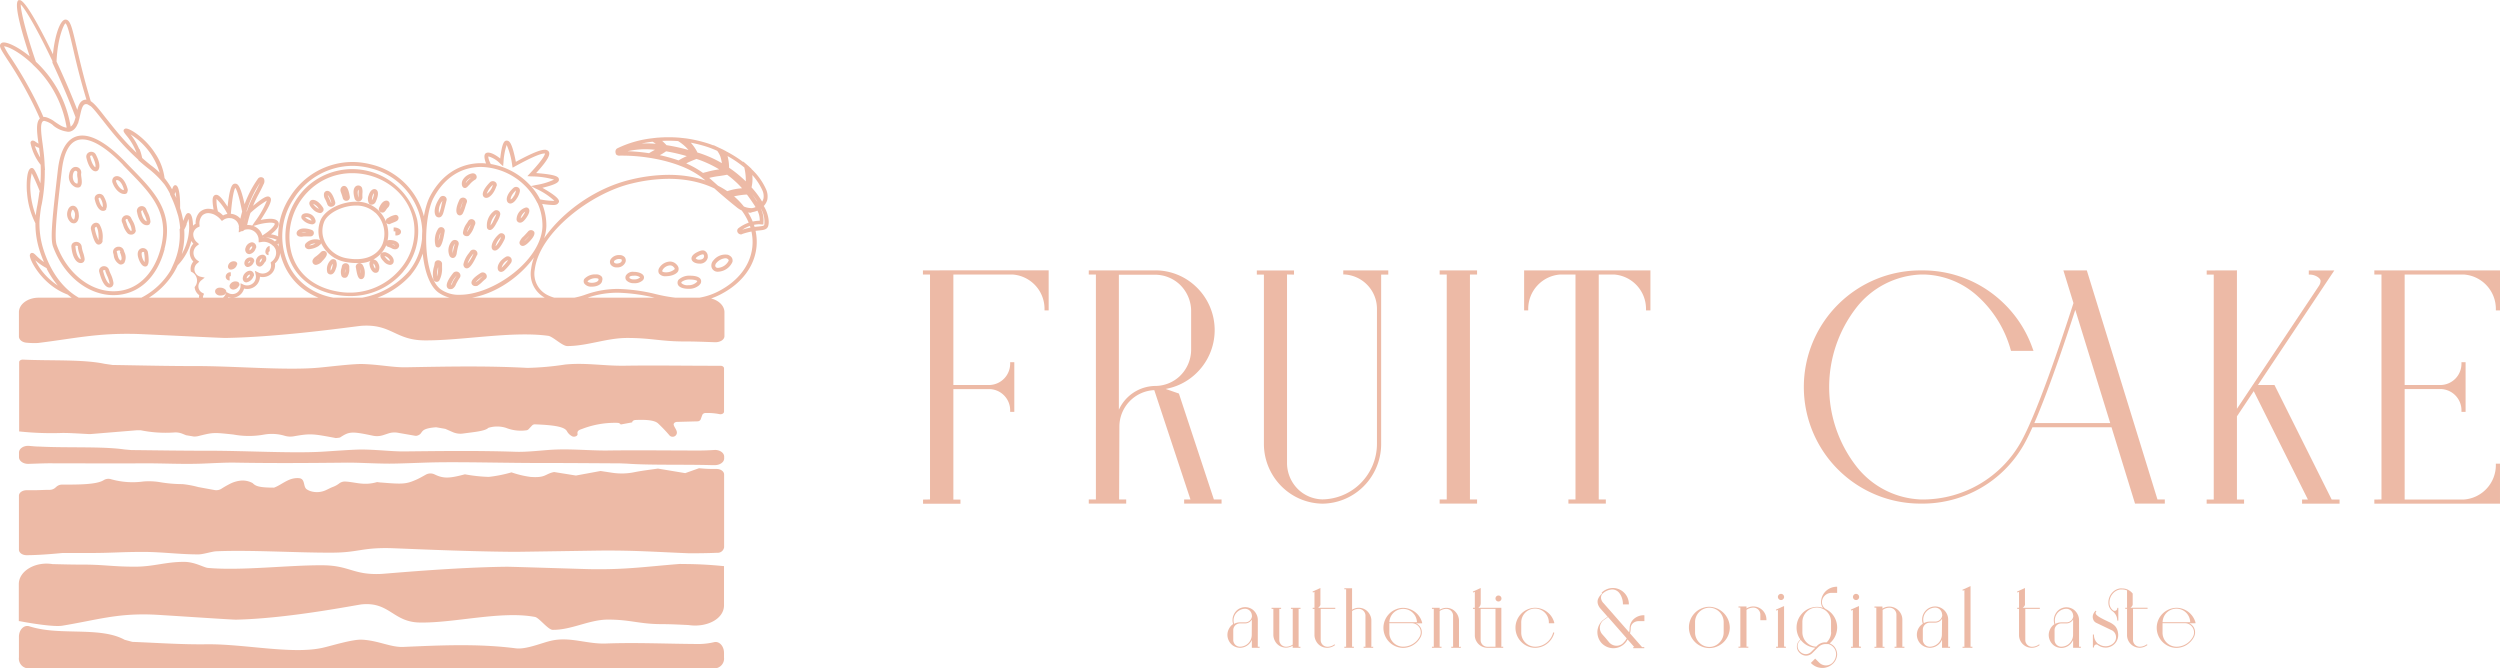 <svg xmlns="http://www.w3.org/2000/svg" width="404" height="108" viewBox="0 0 404 108"><defs><style>.a{fill:#edbaa6;}</style></defs><g transform="translate(198.357 94.715)"><path class="a" d="M567.442,1285.027h.29v.171h-1.25v-1.257l-.06.119a2.1,2.1,0,0,1-1.859,1.138h0a2.062,2.062,0,0,1-1.205-.409,2.1,2.1,0,0,1-.6-.744,2.065,2.065,0,0,1-.223-.937,2.016,2.016,0,0,1,.223-.93,2.055,2.055,0,0,1,.6-.744l.1-.074a2.1,2.1,0,0,1-.1-.647,2.021,2.021,0,0,1,.231-.93,2.113,2.113,0,0,1,.6-.744,2.039,2.039,0,0,1,1.235-.409h0a2.061,2.061,0,0,1,1.2.409,2.135,2.135,0,0,1,.6.744,2.017,2.017,0,0,1,.223.93Zm-.96-4.4a1.257,1.257,0,0,1-.335.379,1.272,1.272,0,0,1-.744.253h-.855a1.137,1.137,0,0,0-.632.216,1.115,1.115,0,0,0-.439.848v1.636a1.116,1.116,0,0,0,.439.848,1.08,1.08,0,0,0,.632.216h0a1.948,1.948,0,0,0,1.153-.38,2.024,2.024,0,0,0,.558-.67,1.917,1.917,0,0,0,.208-.863Zm0-.669a1.109,1.109,0,0,0-1.071-1.064h0a1.868,1.868,0,0,0-1.131.38,1.84,1.84,0,0,0-.55.647,1.91,1.91,0,0,0-.208.855,1.982,1.982,0,0,0,.082.558,2.015,2.015,0,0,1,.952-.245h.856a1.055,1.055,0,0,0,.654-.223,1.078,1.078,0,0,0,.439-.84Z" transform="translate(-562.54 -1275.231)"/><path class="a" d="M576.806,1278.941h-.312v6.129h.29v.171h-1.25v-.35a2.044,2.044,0,0,1-1.1.32h0a2.058,2.058,0,0,1-1.2-.409,2,2,0,0,1-.6-.744,2.115,2.115,0,0,1-.223-.907v-4.21h-.29v-.171h1.54v.171h-.29V1284a1.1,1.1,0,0,0,.439.848,1.137,1.137,0,0,0,.632.216h0a1.867,1.867,0,0,0,1.1-.35v-5.772h-.29v-.171h1.54Z" transform="translate(-564.994 -1275.266)"/><path class="a" d="M584.67,1283.686l-.052.037a2.039,2.039,0,0,1-1.235.409h-.089a1.984,1.984,0,0,1-1.138-.409,2.035,2.035,0,0,1-.6-.744,2.115,2.115,0,0,1-.223-.855h0v-4.285h-.29v-.171h.29v-2.581l-.245.119-.074-.156,1.279-.58v2.462a.809.809,0,0,1,0,.194v.082a.929.929,0,0,1-.379.461h2.782v.171h-2.358v5.066a1.094,1.094,0,0,0,.439.848,1.078,1.078,0,0,0,.632.216h0a1.859,1.859,0,0,0,1.131-.372h.052Z" transform="translate(-567.271 -1274.165)"/><path class="a" d="M592.594,1283.977v.171h-1.547v-.171h.3v-5.051a1.108,1.108,0,0,0-1.071-1.071h0a1.866,1.866,0,0,0-1.094.357v5.765h.29v.171h-1.54v-.171h.29v-9.283h-.29v-.164h1.25V1278a2.038,2.038,0,0,1,1.093-.32h0a2.059,2.059,0,0,1,1.2.409,2.11,2.11,0,0,1,.6.744,1.9,1.9,0,0,1,.223.848h0v4.322Z" transform="translate(-569.044 -1274.18)"/><path class="a" d="M602.411,1281.917a1.659,1.659,0,0,1,0,1.644,3.2,3.2,0,0,1-.409.588,3.3,3.3,0,0,1-1.064.8,3.262,3.262,0,0,1-1.3.3h0a3.175,3.175,0,0,1-2.4-1.093,3.236,3.236,0,0,1,0-4.285,3.079,3.079,0,0,1,1.056-.788,3.171,3.171,0,0,1,1.331-.305h0a3.289,3.289,0,0,1,2.365,1.093,3.217,3.217,0,0,1,.692,1.294v.112h-1.019a1.635,1.635,0,0,1,.744.647Zm-.141.089a1.487,1.487,0,0,0-1.22-.744h-3.667v1.562a2.232,2.232,0,0,0,2.232,2.232,2.982,2.982,0,0,0,1.265-.283,3.1,3.1,0,0,0,1-.744,3.245,3.245,0,0,0,.387-.558,1.488,1.488,0,0,0,0-1.473Zm-4.887-.908h4.463a2.233,2.233,0,0,0-4.463,0Z" transform="translate(-571.221 -1275.266)"/><path class="a" d="M611.631,1285.063v.171h-1.54v-.171h.29v-5.051a1.109,1.109,0,0,0-1.071-1.071h0a1.89,1.89,0,0,0-1.1.357v5.765h.3v.171H606.96v-.171h.3v-6.122h-.3v-.171h1.25v.327a2.049,2.049,0,0,1,1.1-.32h0a2.021,2.021,0,0,1,1.2.409,2.179,2.179,0,0,1,.826,1.592h0v4.322Z" transform="translate(-573.918 -1275.266)"/><path class="a" d="M620.757,1283.962v.171h-2.566a2.046,2.046,0,0,1-1.8-1.116,1.9,1.9,0,0,1-.223-.848h0v-4.329h-.3v-.171h.3v-2.581l-.253.119-.074-.156,1.279-.58v2.462a.878.878,0,0,1-.245.617l-.141.119h3.719v6.3Zm-1.25,0v-6.122h-2.4v5.066a1.094,1.094,0,0,0,.439.848,1.08,1.08,0,0,0,.632.216Zm0-7.788a.483.483,0,1,1,.484.476.483.483,0,0,1-.484-.476Z" transform="translate(-576.193 -1274.165)"/><path class="a" d="M631.21,1282.739l.164.045v.06a3.219,3.219,0,0,1-.692,1.295,3.312,3.312,0,0,1-1.064.8,3.267,3.267,0,0,1-1.3.3h0a3.206,3.206,0,0,1-1.339-.3,3.285,3.285,0,0,1-1.056-.8,3.236,3.236,0,0,1,0-4.285,3.146,3.146,0,0,1,1.056-.788,3.206,3.206,0,0,1,1.339-.3h0a3.289,3.289,0,0,1,2.366,1.093,3.22,3.22,0,0,1,.692,1.294v.112h-.87v-.089a2.232,2.232,0,1,0-4.463,0v1.651a2.276,2.276,0,0,0,2.232,2.232,2.98,2.98,0,0,0,1.264-.282,3.043,3.043,0,0,0,1.659-1.979Z" transform="translate(-578.568 -1275.264)"/><path class="a" d="M643.611,1275.214a2.6,2.6,0,0,1,1.733-.744h.052a2.6,2.6,0,0,1,2.6,2.559v.089h-.96v-.022a2.975,2.975,0,0,0-.5-1.7,1.487,1.487,0,0,0-1.168-.692h0a2.453,2.453,0,0,0-1.681.744h0a.973.973,0,0,0-.156.84,1.376,1.376,0,0,0,.394.655l4.121,4.694a3.313,3.313,0,0,0,.074-.64,2.015,2.015,0,0,1,.684-1.525,2.41,2.41,0,0,1,1.614-.6h.089v.952h-.922a1.421,1.421,0,0,0-.915.327,1.117,1.117,0,0,0-.379.848,3.06,3.06,0,0,1-.112.8l1.956,2.231h.35v.171h-1.785v-.171h.186l-1.093-1.242c-.082.149-.141.238-.149.253a2.643,2.643,0,0,1-.469.536,2.582,2.582,0,0,1-1.674.625h-.045a2.639,2.639,0,0,1-1.912-.878h0a2.648,2.648,0,0,1-.617-2.016,2.6,2.6,0,0,1,.513-1.257,1.868,1.868,0,0,1,.335-.365h0l.789-.573-1.2-1.361h0a1.966,1.966,0,0,1-.372-.692,1.324,1.324,0,0,1,0-.744h0a2.27,2.27,0,0,1,.6-.878l.059-.067Zm3.437,8.183a3.73,3.73,0,0,0,.431-.5h0s.074-.112.171-.29l-3.027-3.451-.238.179-.558.4a1.488,1.488,0,0,0-.283.35,1.577,1.577,0,0,0,.149,1.86l.521.588.617.744a1.622,1.622,0,0,0,1.168.528h0a1.562,1.562,0,0,0,.952-.32Z" transform="translate(-583.129 -1274.165)"/><path class="a" d="M669.4,1281.86a3.339,3.339,0,0,1-.833,2.231,3.2,3.2,0,0,1-1.093.818,3.133,3.133,0,0,1-1.376.313h0a3.136,3.136,0,0,1-1.376-.313,3.273,3.273,0,0,1-1.093-.818,3.332,3.332,0,0,1,0-4.411,3.273,3.273,0,0,1,1.093-.818,3.352,3.352,0,0,1,1.376-.313h0a3.409,3.409,0,0,1,3.3,3.31Zm-.989-.855a2.335,2.335,0,0,0-2.313-2.306,2.364,2.364,0,0,0-1.629.684,2.336,2.336,0,0,0-.684,1.629v1.7a2.328,2.328,0,0,0,.684,1.621,2.231,2.231,0,0,0,3.258,0,2.327,2.327,0,0,0,.684-1.621Z" transform="translate(-588.222 -1275.21)"/><path class="a" d="M678.075,1280.607v.089h-.982v-.93a1.13,1.13,0,0,0-1.108-1.1h0a1.9,1.9,0,0,0-1.131.365v5.951h.3v.171H673.56v-.171h.3v-6.323h-.3v-.178h1.294v.327a2.067,2.067,0,0,1,1.131-.327h0a2.12,2.12,0,0,1,2.09,2.12Z" transform="translate(-590.978 -1275.192)"/><path class="a" d="M683.3,1284.289v.171H681.72v-.171h.3v-5.951l-.26.119-.067-.164,1.317-.587v6.546Zm-1.287-8.034a.5.5,0,1,1,.5.491A.5.5,0,0,1,682.017,1276.256Z" transform="translate(-593.061 -1274.493)"/><path class="a" d="M692.743,1285.087v.067a2.232,2.232,0,0,1-.625,1.421h0a2.544,2.544,0,0,1-1.636.744h-.126a2.586,2.586,0,0,1-.974-.193,2.638,2.638,0,0,1-.833-.558l-.059-.06.7-.7.655.655a1.568,1.568,0,0,0,1.086.446h.082a1.532,1.532,0,0,0,.982-.424h0a2.03,2.03,0,0,0,.573-1.3h0a1.7,1.7,0,0,0-1.242-1.726H690.8a1.69,1.69,0,0,0-1.086.476l-.067.059h0l-.149.149-.744.744a1.444,1.444,0,0,1-1.012.446h-.074a1.487,1.487,0,0,1-.96-.431,1.384,1.384,0,0,1-.067-2.023l.052-.059.1-.1a3.249,3.249,0,0,1-.61-1.912,3.311,3.311,0,0,1,.84-2.232,3.248,3.248,0,0,1,1.086-.818,3.41,3.41,0,0,1,1.384-.313h0a3.252,3.252,0,0,1,.96.164,1.487,1.487,0,0,1-.32-.908,2.552,2.552,0,0,1,.647-1.666,2.589,2.589,0,0,1,1.9-.84h.059v.989h-.93a1.562,1.562,0,0,0-1.131.513,1.488,1.488,0,0,0-.394,1,1.3,1.3,0,0,0,.655,1.124,3.254,3.254,0,0,1,.967.744,3.332,3.332,0,0,1,0,4.411,3.568,3.568,0,0,1-.379.372h0a2.062,2.062,0,0,1,.662.424h0a2,2,0,0,1,.55,1.361Zm-3.533-1.034a3.306,3.306,0,0,1-1.16-.305,3.24,3.24,0,0,1-1.079-.818,1.206,1.206,0,0,1-.126-.149l-.082.082-.052.06a1.22,1.22,0,0,0,.06,1.778,1.338,1.338,0,0,0,.915.387,1.271,1.271,0,0,0,.885-.394Zm2.544-2.477v-1.7a2.3,2.3,0,0,0-3.942-1.629,2.315,2.315,0,0,0-.692,1.629v1.7a2.351,2.351,0,0,0,2.232,2.306l.178-.179a1.916,1.916,0,0,1,1.205-.528h.312l.1-.1a2.372,2.372,0,0,0,.632-1.5Z" transform="translate(-594.214 -1274.093)"/><path class="a" d="M699.6,1284.289v.171h-1.607v-.171h.3v-5.951l-.26.119-.067-.163,1.317-.588v6.546Zm-1.287-8.033a.5.5,0,1,1,.491.491.5.5,0,0,1-.491-.491Z" transform="translate(-597.231 -1274.493)"/><path class="a" d="M707.942,1284.994v.171h-1.592v-.171h.3v-5.207a1.125,1.125,0,0,0-.446-.878,1.155,1.155,0,0,0-.655-.223h0a1.935,1.935,0,0,0-1.131.365V1285h.3v.171H703.1V1285h.3v-6.323h-.3v-.178h1.287v.335a2.1,2.1,0,0,1,1.131-.327h0a2.128,2.128,0,0,1,2.09,2.031h0V1285Z" transform="translate(-598.545 -1275.197)"/><path class="a" d="M717.378,1284.989h.3v.171h-1.294v-1.3a.667.667,0,0,1-.06.126,2.149,2.149,0,0,1-1.919,1.175h0a2.115,2.115,0,0,1-1.242-3.808l.112-.082a1.962,1.962,0,0,1-.112-.662,2.116,2.116,0,0,1,.231-.96,2.228,2.228,0,0,1,.617-.744,2.126,2.126,0,0,1,1.272-.424h0a2.12,2.12,0,0,1,1.86,1.161,2.032,2.032,0,0,1,.231.96Zm-.989-4.537a1.215,1.215,0,0,1-.342.387,1.3,1.3,0,0,1-.789.26h-.878a1.136,1.136,0,0,0-.647.231,1.108,1.108,0,0,0-.454.87v1.688a1.109,1.109,0,0,0,.454.87,1.137,1.137,0,0,0,.647.23h0a1.986,1.986,0,0,0,1.763-1.086,1.95,1.95,0,0,0,.216-.893Zm0-.684a1.13,1.13,0,0,0-1.1-1.1h0a1.911,1.911,0,0,0-1.16.387,2.069,2.069,0,0,0-.573.669,2.008,2.008,0,0,0-.208.885,1.881,1.881,0,0,0,.089.573,2.026,2.026,0,0,1,.974-.253h.878a1.109,1.109,0,0,0,.677-.231,1.093,1.093,0,0,0,.454-.87Z" transform="translate(-600.907 -1275.192)"/><path class="a" d="M723.822,1283.856v.171H722.23v-.171h.3V1274.7l-.253.112-.074-.156,1.317-.6v9.8Z" transform="translate(-603.438 -1274.06)"/><path class="a" d="M737.74,1283.686l-.052.037a2.051,2.051,0,0,1-1.235.409h-.089a2.006,2.006,0,0,1-1.146-.409,2.053,2.053,0,0,1-.818-1.562h0v-4.322h-.29v-.171h.29v-2.581l-.253.119-.067-.156,1.279-.58v2.462a.828.828,0,0,1,0,.194.149.149,0,0,1,0,.082.879.879,0,0,1-.372.461h2.775v.171h-2.351v5.066a1.093,1.093,0,0,0,1.071,1.064h0a1.874,1.874,0,0,0,1.131-.372h.052Z" transform="translate(-606.481 -1274.165)"/><path class="a" d="M745.859,1285.035h.29v.171H744.9v-1.257a.151.151,0,0,1-.06.119,2.112,2.112,0,0,1-.61.744,2.053,2.053,0,0,1-1.25.417h0a2.062,2.062,0,0,1-1.2-.409,2.122,2.122,0,0,1-.6-.744,2.172,2.172,0,0,1-.223-.937,2.111,2.111,0,0,1,.223-.93,2.076,2.076,0,0,1,.6-.744l.1-.074a2.115,2.115,0,0,1-.1-.647,2.019,2.019,0,0,1,.223-.93,2.134,2.134,0,0,1,.6-.744,2.03,2.03,0,0,1,1.227-.409h0a2.061,2.061,0,0,1,1.205.409,2.132,2.132,0,0,1,.6.744,2.016,2.016,0,0,1,.223.93Zm-.959-4.4a1.366,1.366,0,0,1-.335.379,1.279,1.279,0,0,1-.744.253h-.848a1.139,1.139,0,0,0-.632.216,1.094,1.094,0,0,0-.439.848v1.636a1.094,1.094,0,0,0,.439.848,1.08,1.08,0,0,0,.632.216h0a1.948,1.948,0,0,0,1.153-.38,2.023,2.023,0,0,0,.558-.669,1.92,1.92,0,0,0,.208-.863Zm0-.669a1.109,1.109,0,0,0-1.071-1.064h0a1.882,1.882,0,0,0-1.674,1.027,1.815,1.815,0,0,0-.208.855,1.991,1.991,0,0,0,.082.558,2.016,2.016,0,0,1,.952-.245h.848a1.064,1.064,0,0,0,.662-.223,1.078,1.078,0,0,0,.439-.84Z" transform="translate(-608.241 -1275.238)"/><path class="a" d="M754.6,1281.7a2.031,2.031,0,0,1-.543,1.822h0a2.059,2.059,0,0,1-1.309.6H752.6a2.092,2.092,0,0,1-1.22-.394l-.067-.052a.373.373,0,0,0-.2-.06.417.417,0,0,0-.394.424v.059h-.171v-2.083h.171v.06a1.86,1.86,0,0,0,.55,1.332l.149.134h.052a1.91,1.91,0,0,0,1.123.364h.134a1.867,1.867,0,0,0,1.2-.543h0a1.3,1.3,0,0,0,0-1.807,1.239,1.239,0,0,0-.3-.223l-.119-.052h0l-2.432-1.168a.936.936,0,0,1-.491-.588,1.146,1.146,0,0,1,0-.744,1.614,1.614,0,0,1,.372-.58h0l.045-.045.119.119h0a.365.365,0,0,0-.127.313c.059.342.744.7,1.354,1.012l.8.387a3.449,3.449,0,0,1,.9.573,2.671,2.671,0,0,1,.193.216A2.1,2.1,0,0,1,754.6,1281.7Zm4.775,2-.052.037a2.054,2.054,0,0,1-1.235.409h0a2.018,2.018,0,0,1-1.205-.409,2.053,2.053,0,0,1-.818-1.555h0v-4.322h-.29v-.171h.29v-2.8a2.008,2.008,0,0,0-.781-.156,2.88,2.88,0,0,0-.35,0,1.978,1.978,0,0,0-1.071.565,2.187,2.187,0,0,0-.632,1.7,1.488,1.488,0,0,0,.617,1.131.444.444,0,0,0,.216.06.417.417,0,0,0,.424-.417v-.067h.171v2.06h-.171v-.06a1.853,1.853,0,0,0-.55-1.272,1.3,1.3,0,0,0-.186-.164,1.673,1.673,0,0,1-.692-1.257,2.357,2.357,0,0,1,.684-1.845,2.111,2.111,0,0,1,1.168-.6,2.035,2.035,0,0,1,.372,0,2.173,2.173,0,0,1,.87.178h0a2.4,2.4,0,0,1,.647.447c.06.067.171.2.179.2h0v1.569a1.451,1.451,0,0,1,0,.178v.082a.855.855,0,0,1-.372.461h2.775v.171h-2.35v5.066a1.093,1.093,0,0,0,1.071,1.064h0a1.875,1.875,0,0,0,1.131-.372h.052Z" transform="translate(-610.694 -1274.188)"/><path class="a" d="M770.4,1281.917a1.658,1.658,0,0,1,0,1.644,3.217,3.217,0,0,1-.416.588,3.356,3.356,0,0,1-1.056.8,3.263,3.263,0,0,1-1.3.3h0a3.138,3.138,0,0,1-1.331-.3,3.309,3.309,0,0,1-1.064-.8,3.236,3.236,0,0,1,0-4.285,3.284,3.284,0,0,1,2.4-1.093h0a3.152,3.152,0,0,1,1.3.3,3.235,3.235,0,0,1,1.755,2.083v.112h-1.019A1.636,1.636,0,0,1,770.4,1281.917Zm-.149.089a1.488,1.488,0,0,0-1.213-.744h-3.675v1.562a2.232,2.232,0,0,0,.669,1.577,2.284,2.284,0,0,0,1.577.662,2.976,2.976,0,0,0,1.265-.283,3.016,3.016,0,0,0,1-.744,3.278,3.278,0,0,0,.394-.558,1.487,1.487,0,0,0-.022-1.48Zm-4.88-.908h4.463a2.232,2.232,0,0,0-4.463,0Z" transform="translate(-614.253 -1275.266)"/></g><g transform="translate(149.144 43.691)"><path class="a" d="M497.526,1241.851V1205.5H496.38v-.67H516.7v6.471h-.669v-.253a5.556,5.556,0,0,0-5.207-5.549H501.3v17.852h5.951a3.444,3.444,0,0,0,3.228-3.436v-.246h.669v8.026h-.669v-.245a3.429,3.429,0,0,0-3.228-3.429H501.3v17.852h1.145v.669H496.4v-.669Z" transform="translate(-496.38 -1204.83)"/><path class="a" d="M552.628,1241.851h1.242v.67h-6.047v-.67h1.019l-5.846-17.667a5.907,5.907,0,0,0-5.638,5.906l-.045,11.76h1.145v.67H532.41v-.67h1.153V1205.5H532.41v-.67h10.853a9.521,9.521,0,0,1,6.278,2.455,9.67,9.67,0,0,1,0,14.4,9.524,9.524,0,0,1-4.708,2.306l2.142.744Zm-9.41-18.343h0a5.8,5.8,0,0,0,3.794-1.488,5.951,5.951,0,0,0,1.941-4.307v-6.382a5.95,5.95,0,0,0-1.941-4.307,5.847,5.847,0,0,0-3.786-1.488h-5.951v21.817A6.553,6.553,0,0,1,543.218,1223.508Z" transform="translate(-505.609 -1204.83)"/><path class="a" d="M573.8,1205.5v30.557a5.951,5.951,0,0,0,1.941,4.3,5.847,5.847,0,0,0,3.779,1.488,8.926,8.926,0,0,0,5.839-2.291,9.03,9.03,0,0,0,2.975-6.695v-21.81a5.564,5.564,0,0,0-5.207-5.549h-.238v-.655h7.275v.67h-1.153v27.359a9.669,9.669,0,0,1-3.191,7.2,9.543,9.543,0,0,1-6.278,2.462h0a9.528,9.528,0,0,1-6.278-2.462,9.706,9.706,0,0,1-3.2-7.2V1205.52H568.92v-.67h6.01v.67Z" transform="translate(-514.961 -1204.835)"/><path class="a" d="M609.786,1241.851V1205.5H608.64v-.67h6.048v.67h-1.153v36.352h1.153v.67H608.64v-.67Z" transform="translate(-525.136 -1204.83)"/><path class="a" d="M646.687,1211.3v-.253a5.564,5.564,0,0,0-5.207-5.549h-2.432v36.352h1.146v.669h-6.047v-.669h1.146V1205.5h-2.433a5.564,5.564,0,0,0-5.207,5.549v.253h-.662v-6.471H647.4v6.471Z" transform="translate(-529.836 -1204.83)"/><path class="a" d="M746.139,1241.851v.67h-4.813l-3.8-12.341H724.753c-.469,1.042-.9,1.927-1.294,2.633h0l-.119.216-.126.216h0a18.834,18.834,0,0,1-16.03,9.276h-.4a18.842,18.842,0,1,1,0-37.683h.4a18.663,18.663,0,0,1,10.868,3.585,18.943,18.943,0,0,1,4.017,3.957,18.634,18.634,0,0,1,2.685,5.013l.164.446h-3.63l-.074-.238a18.257,18.257,0,0,0-5.37-8.643,13.39,13.39,0,0,0-8.651-3.459h-.4a13.9,13.9,0,0,0-10.518,5.378,20.909,20.909,0,0,0,0,25.6,13.88,13.88,0,0,0,10.518,5.378h.394a18.194,18.194,0,0,0,15.621-9.15c2.574-4.508,6.464-16.052,8.569-22.59l-1.629-5.281h3.786l11.418,37.021Zm-8.822-12.348-5.646-18.291c-1.852,5.72-4.419,13.226-6.62,18.291Z" transform="translate(-545.449 -1204.83)"/><path class="a" d="M780.164,1204.83V1227.2l13.278-19.906a1.539,1.539,0,0,0,.238-.744c0-.238-.2-.491-.55-.7a2.36,2.36,0,0,0-1.108-.335h-.246v-.67H795.9l-12.34,18.507h2.67l9.246,18.514h1.272v.67H790.69v-.67h.945l-8.755-17.518-2.715,4.069v13.449h1.153v.67H775.27v-.67h1.146v-36.352h-1.138v-.669Z" transform="translate(-567.819 -1204.83)"/><path class="a" d="M812.853,1241.851V1205.5H811.7v-.67h20.307v6.464h-.67v-.245a5.564,5.564,0,0,0-5.207-5.549H816.6v17.852h5.951a3.436,3.436,0,0,0,3.228-3.436v-.246h.669v8.026h-.669v-.245a3.436,3.436,0,0,0-3.228-3.437H816.6v17.852h9.529a5.564,5.564,0,0,0,5.207-5.549v-.245h.67v6.464H811.7v-.67Z" transform="translate(-577.151 -1204.83)"/></g><path class="a" d="M402.725,1248.822h0c.826-.184,1.584.64,1.584,1.735v.735a1.592,1.592,0,0,1-1.346,1.758H291.713a1.592,1.592,0,0,1-1.346-1.758v-3.331c0-1.14.811-1.963,1.659-1.706a14.8,14.8,0,0,0,1.644.412c4.463.882,10.213-.2,13.776,1.772l1.25.338c3.98.154,7.952.441,11.9.39,6.085-.088,13.769,1.654,18.752.588,1.488-.323,4.88-1.412,6.472-1.331,2.663.14,4.634,1.265,6.695,1.169,6.077-.265,12.095-.551,18.142.228,1.659.213,4.106-.853,5.653-1.213,3.094-.735,5.787.552,8.926.434,4.984-.184,10,.058,15,.081A11.253,11.253,0,0,0,402.725,1248.822Zm-5.423-12.648c-5.527.427-8.763.949-14.535.853-.669,0-12.876-.4-13.538-.39-8.569.088-19.5,1.125-20.374,1.162-4.463.191-5.036-1.36-9.35-1.4-5.564-.044-13.166.912-18.6.426-.662-.059-2.105-.978-3.861-.978-3.013,0-4.909.779-7.922.779-3.719,0-5.036-.353-8.762-.338-1.428,0-2.856-.037-4.277-.073h-.253c-2.8-.471-5.482,1.1-5.482,3.228v5.986h.141c1.577.308,5.5.963,6.881.735,5.527-.912,8.77-2.015,14.535-1.8.669,0,12.876.838,13.538.823,8.569-.184,19.5-2.4,20.381-2.478,4.463-.4,5.028,2.89,9.343,2.941,5.571.1,13.166-1.934,18.6-.9.662.125,2.1,2.067,2.849,2.081,3.013.044,5.914-1.655,8.926-1.655,3.719,0,5.036.735,8.763.735,1.428,0,2.856.081,4.277.147h0c2.923.441,5.728-.978,5.728-3.184v-6.346h-.141a64.06,64.06,0,0,0-6.866-.331ZM293.424,1200.48c5.951-.736,9.462-1.6,15.688-1.471.744,0,13.9.662,14.617.654,9.246-.147,21.043-1.9,22-1.963,4.828-.324,5.43,2.287,10.087,2.353,6.01.074,14.208-1.537,20.084-.735.744.1,2.269,1.648,3.072,1.655,3.258,0,6.382-1.309,9.67-1.309,4.024,0,5.43.581,9.454.566,1.54,0,3.087.066,4.619.118h0c.87.066,1.666-.346,1.666-.993v-3.846c0-1.3-1.428-2.353-3.184-2.353H293.551c-1.755,0-3.184,1.052-3.184,2.353v3.912c0,.536.565.978,1.287,1.014a12.477,12.477,0,0,0,1.77.044Zm1.927,23.729c-1.019,0-1.927.073-2.789.059h-.937c-.684,0-1.257.382-1.257.89v8.722c0,.492.55.889,1.22.889h0c2.425,0,5.661-.345,5.832-.353H301.7c3.719,0,5.028-.177,8.762-.177,3.013,0,5.914.412,8.926.4.744,0,2.187-.471,2.849-.5,5.423-.243,13.017.243,18.6.221,4.314,0,4.865-.809,9.343-.735.885,0,11.812.552,20.381.6.662,0,12.869-.191,13.538-.2,5.765-.052,9.008.213,14.535.434.893,0,2.849,0,4.545-.081a1.048,1.048,0,0,0,1.146-.89v-11.766c0-.493-.55-.89-1.22-.89a24.179,24.179,0,0,1-2.834-.118l-2.232.794-4.411-.735c-1.064.154-2.537.331-3.719.566a10.241,10.241,0,0,1-3.66.11l-1.889-.287-3.98.735-3.526-.567c-1.488.294-1.317.985-3.831.787a15.308,15.308,0,0,1-3.057-.735,21.907,21.907,0,0,1-3.675.735,25.251,25.251,0,0,1-3.853-.419c-2.455.654-3.451.735-4.932,0a1.548,1.548,0,0,0-1.391.059c-.469.265-.915.522-1.451.772-1.666.736-2.179.8-5.683.5-.26,0-.707-.081-.744-.073-2.127.618-3.466,0-5.11-.088a1.5,1.5,0,0,0-.93.25,3.923,3.923,0,0,1-1.108.625c-.305.11-.669.309-1.079.5a3.466,3.466,0,0,1-2.559.162,2.612,2.612,0,0,1-.58-.287c-.6-.434-.208-1.625-1.153-1.787-1.711-.191-2.789,1.03-4.121,1.522-2.67,0-3.027-.324-3.466-.735a3.343,3.343,0,0,0-1.919-.4,5.067,5.067,0,0,0-1.569.434,15.885,15.885,0,0,0-1.607.912,1.555,1.555,0,0,1-1.056.176l-2.648-.485a16.051,16.051,0,0,0-2.514-.471,22.206,22.206,0,0,1-3.838-.346,11.255,11.255,0,0,0-2.5-.081,12.792,12.792,0,0,1-5.207-.36,1.434,1.434,0,0,0-1.183.132c-1.123.735-4.032.735-6.739.735a1.357,1.357,0,0,0-.885.309l-.253.221a1.413,1.413,0,0,1-.855.316Zm.431-4.287c5,0,10.02.037,15,0,3.117,0,5.8.154,8.926.059,1.54-.051,3.987-.2,5.646-.169,6.047.11,12.065.066,18.142,0,2.068,0,4.039.147,6.695.162,1.592,0,4.961-.14,6.471-.184,4.984-.14,12.645.1,18.752.081,4.039,0,8.086.037,12.125.059l1.093.044c3.563.265,9.276.117,13.731.243h.446c.833,0,1.525-.471,1.525-1.089v-.287c0-.633-.744-1.125-1.584-1.074h0c-.8.052-1.651.088-2.484.088-5,0-10.02-.073-15,0-3.109,0-5.8-.309-8.926-.118-1.547.1-3.987.383-5.653.323-6.047-.206-12.065-.125-18.142-.059-2.068,0-4.039-.272-6.695-.309-1.584,0-4.961.265-6.471.353-4.984.287-12.645-.177-18.752-.155-4.032,0-8.078-.066-12.11-.11l-1.108-.1c-3.563-.515-9.268-.228-13.731-.464-.588,0-1.146-.066-1.666-.11-.87-.074-1.636.426-1.636,1.081v.735c0,.625.7,1.118,1.54,1.088l1.391-.044c.789-.029,1.644-.051,2.477-.051Zm92.46-15.773c-3.362.051-6.263-.522-9.6-.191a46.68,46.68,0,0,1-6.1.544c-6.524-.353-13.025-.22-19.578-.1-2.232.044-4.366-.463-7.238-.53-1.711,0-5.356.456-6.985.6-5.385.478-13.679-.3-20.24-.265-4.329,0-8.658-.11-12.995-.177l-1.317-.191c-3.451-.735-8.7-.464-13.188-.676-.327,0-.6.176-.6.419v11.192h.052a49.421,49.421,0,0,0,6.97.242c1.317,0,2.67.1,4.188.177h.35l7.438-.61h.662a20.025,20.025,0,0,0,5.311.36,3.006,3.006,0,0,1,1.428.206l.58.235,1.272.213a3.14,3.14,0,0,0,.632-.059c2.492-.618,2.477-.618,5.713-.272a13.824,13.824,0,0,0,5.066,0,7.257,7.257,0,0,1,3.3.221,3.214,3.214,0,0,0,1.4.073c2.708-.478,3.05-.426,6.806.279a4.191,4.191,0,0,0,.684-.088c1.488-.963,1.808-1.037,5.333-.287a3.2,3.2,0,0,0,1.622-.088l.878-.287a3.115,3.115,0,0,1,1.488-.11l2.789.485a.756.756,0,0,0,.32,0c1.235-.346.112-1.14,3.1-1.368l1.488.257,1.19.522a3.1,3.1,0,0,0,1.674.235c1.666-.235,3.57-.375,4.091-.919a4.788,4.788,0,0,1,2.849,0,6.488,6.488,0,0,0,3.221.405.621.621,0,0,0,.424-.177l.58-.618a.636.636,0,0,1,.491-.176c3.466.132,4.835.463,5.162,1.155a1.982,1.982,0,0,0,.744.735c.379.257,1.012,0,.945-.346s.045-.588.669-.78a14.75,14.75,0,0,1,5.765-1.007.642.642,0,0,1,.491.2l.059.066,1.845-.346h0c0-.206.245-.368.536-.382,2.373-.11,3.251.192,3.645.552a25.363,25.363,0,0,1,1.889,1.985.705.705,0,0,0,.93,0c.573-.581-.112-1.155-.283-1.721-.082-.257.178-.5.528-.508l3.288-.088a.574.574,0,0,0,.528-.3l.268-.736a.551.551,0,0,1,.536-.308,9.611,9.611,0,0,1,2.232.176c.364.088.744-.118.744-.4v-7c0-.228-.253-.412-.558-.412C398.589,1204.172,393.4,1204.069,388.242,1204.15Zm-6-10.986.223-.073a14.889,14.889,0,0,1,4.731-.735,28.146,28.146,0,0,1,5.951.816,25.364,25.364,0,0,0,5.348.736,11.369,11.369,0,0,0,5.609-1.471c4.292-2.353,6.285-6.375,5.207-10.493-1.131-4.3-5.884-8.64-13.969-8.64a26.644,26.644,0,0,0-5.951.735c-8.517,1.963-15.621,9.244-16.246,14.442a4.4,4.4,0,0,0,2.492,4.824,6.173,6.173,0,0,0,2.812.633A12.024,12.024,0,0,0,382.247,1193.163Zm26.421-11.03c1,3.831-.87,7.589-4.894,9.8a10.605,10.605,0,0,1-5.3,1.375,25.039,25.039,0,0,1-5.207-.735,28.473,28.473,0,0,0-6.047-.831,15.384,15.384,0,0,0-4.924.794l-.231.074a11.409,11.409,0,0,1-3.652.735,5.506,5.506,0,0,1-2.522-.566,3.835,3.835,0,0,1-2.157-4.191c.744-5.956,9.075-12.361,15.762-13.905a25.862,25.862,0,0,1,5.839-.735c7.736-.007,12.251,4.1,13.337,8.162Zm-1.421.735a11.352,11.352,0,0,1,2.723-.573c.744-.074,1.3-.133,1.488-.735.387-1.324-.684-3.677-1.436-3.949a.54.54,0,0,0-.617.162.517.517,0,0,0-.119.434,2.2,2.2,0,0,0,.275.61,3.411,3.411,0,0,1,.528,1.9h0a5.837,5.837,0,0,0-3.4,1.177.533.533,0,0,0-.216.61.631.631,0,0,0,.6.427.573.573,0,0,0,.178-.051Zm3.124-1.544h.312v-.309a4.059,4.059,0,0,0-.55-2.478,4.192,4.192,0,0,1,.692,2.8c-.052.2-.178.235-.945.317a11.856,11.856,0,0,0-2.611.515,5.189,5.189,0,0,1,2.782-.882Zm-1.428-2.007a2.957,2.957,0,0,0,1.16-.441,2.033,2.033,0,0,0,.29-.213,3.155,3.155,0,0,0,.268-.243,2.43,2.43,0,0,0,.64-1.052,2.788,2.788,0,0,0-.2-1.743,10.075,10.075,0,0,0-2.425-3.331c-.186-.176-.379-.353-.573-.514a19.184,19.184,0,0,0-3.578-2.346c-.312-.169-.617-.316-.9-.448-1-.456-1.666-.677-1.7-.691a21.858,21.858,0,0,0-3.764-.883l-1-.11a21.9,21.9,0,0,0-3.608,0l-.662.073a17.371,17.371,0,0,0-5.795,1.632.46.46,0,0,0-.2.2.627.627,0,0,0-.112.507.588.588,0,0,0,.29.427.8.8,0,0,0,.446.059,4.453,4.453,0,0,1,.55,0,28.324,28.324,0,0,1,4.1.338c.238.037.491.074.744.125a24.368,24.368,0,0,1,3.942,1.037l.528.2a14.31,14.31,0,0,1,3.236,1.751l.067.058.379.3c.491.4,1.041.882,1.674,1.471.446.4.937.839,1.488,1.3l.439.375c.483.4,1,.838,1.562,1.28a3.974,3.974,0,0,0,2.365,1Zm-21.527-9.832a16.456,16.456,0,0,1,5.557-1.552l.632-.066a20.539,20.539,0,0,1,3.5,0,7.423,7.423,0,0,1,.967.1,21.136,21.136,0,0,1,3.652.86,17.294,17.294,0,0,1,1.629.662l.878.434a18.281,18.281,0,0,1,3.451,2.265c.186.161.372.323.55.5a9.366,9.366,0,0,1,2.284,3.125,2.294,2.294,0,0,1,.178,1.309,1.767,1.767,0,0,1-.484.838,2.577,2.577,0,0,1-.26.243,1.171,1.171,0,0,1-.179.125,2.349,2.349,0,0,1-.915.353,3.176,3.176,0,0,1-2.232-.846c-.558-.441-1.071-.868-1.547-1.272-.149-.125-.29-.243-.424-.368-.543-.463-1.027-.9-1.488-1.294-.64-.574-1.19-1.067-1.688-1.471l-.364-.287-.067-.059a14.769,14.769,0,0,0-3.429-1.868l-.536-.206a26.528,26.528,0,0,0-4.054-1.066l-.744-.125a29,29,0,0,0-4.2-.345,3.608,3.608,0,0,1-.669.014Zm22.687,9.39a2.033,2.033,0,0,0,.29-.213,2.392,2.392,0,0,0,.26-.243l.164-.162-.1-.2a13.8,13.8,0,0,0-1.956-2.728,6.028,6.028,0,0,0,.089-2.265l-.1-.736-.082-.081c-.186-.177-.379-.353-.573-.515l-.692-.6.238,1.206a8.663,8.663,0,0,1,.193,2.022q-.379-.375-.8-.735a18.521,18.521,0,0,0-1.9-1.471,7.334,7.334,0,0,0-.469-2.574l-.045-.11-.1-.052c-.312-.169-.617-.316-.9-.441l-1.041-.493.647.949a3.9,3.9,0,0,1,.513.948,7.817,7.817,0,0,1,.231,1.037,18.486,18.486,0,0,0-3.466-1.574l-.4-.125h-.067a6.9,6.9,0,0,0-1.711-2.206l-.074-.066h-.089l-1-.11-1.212-.1,1.131.735a4.007,4.007,0,0,1,.342.235,6.673,6.673,0,0,1,1.146,1.081,29.82,29.82,0,0,0-3.548-.78,10.3,10.3,0,0,0-1.242-1.14l-.1-.073h-.126l-.662.073-.96.133.848.456c.089.047.176.1.26.154l.253.184a13.892,13.892,0,0,0-6.263.8h-.082l-.052.074a.649.649,0,0,0-.112.522l.082.36.342-.132a13.408,13.408,0,0,1,5.951-.662q-.469.243-.96.551l-.164.111-.647.441.744.125c.238.037.491.074.744.125l.268.052.052-.155.513-.272a7.61,7.61,0,0,0,1.242-.735,30.351,30.351,0,0,1,3.355.78,10.376,10.376,0,0,0-1.041.515l-1.056.625.61.228.521.2h.2l.134-.088.193-.118a11.65,11.65,0,0,1,1.562-.735l.431-.176.454.154a18.025,18.025,0,0,1,3.228,1.537,14.311,14.311,0,0,0-2.008.412l-.3.074-.513.14-.476.14.335.368.067.059.372.294.141.125.171-.066a12.42,12.42,0,0,1,2.232-.471c.424-.066.841-.125,1.25-.213a13.992,13.992,0,0,1,1.279,1.044,11.944,11.944,0,0,1,1.131,1.147,9.476,9.476,0,0,0-2.232.419l-.744.243-.5.184.394.345.439.375.156.125.178-.081a2.757,2.757,0,0,1,.387-.139,12.432,12.432,0,0,1,2.536-.449h.186c.558.736,1.071,1.515,1.57,2.28l.171.257Zm-1.488-2.721a13.238,13.238,0,0,1,1.406,1.985h0c-.446-.669-.9-1.353-1.391-2Zm-2.931,11.155c.045-.221.06-.78-.744-1.088a2.439,2.439,0,0,0-2.328.9,1.205,1.205,0,0,0-.335,1.007,1.009,1.009,0,0,0,1.064.831h0a2.659,2.659,0,0,0,2.365-1.647Zm-.974-.515c.4.162.365.338.35.4a2.106,2.106,0,0,1-1.718,1.147h0c-.335,0-.409-.169-.446-.331a.731.731,0,0,1,.208-.492,2.157,2.157,0,0,1,1.406-.735.767.767,0,0,1,.223.021Zm-4.4,4.317a.731.731,0,0,0,.26-.868c-.253-.6-1.339-.64-1.659-.64a2.593,2.593,0,0,0-1.941.647.809.809,0,0,0-.126.735c.164.529.982.735,1.681.735h0a2.493,2.493,0,0,0,1.808-.6Zm-.327-.625s0,.059-.127.191a1.866,1.866,0,0,1-1.332.463,1.415,1.415,0,0,1-1.078-.323.19.19,0,0,1,0-.192,2.08,2.08,0,0,1,1.436-.4c.751.008,1.1.184,1.123.265Zm-3.05-1.728c.1-.265.089-.669-.454-1.125a1.41,1.41,0,0,0-.9-.316,2.138,2.138,0,0,0-1.718,1.007.9.9,0,0,0-.052.919,1.249,1.249,0,0,0,1.123.441h0c.826.007,1.8-.317,2.023-.919Zm-.863-.647c.126.1.32.287.268.433a2.074,2.074,0,0,1-1.406.515h0c-.4,0-.558-.1-.58-.14a.328.328,0,0,1,.059-.287,1.492,1.492,0,0,1,1.168-.691.751.751,0,0,1,.513.176Zm-4.813,2.147a.6.6,0,0,0,.067-.64c-.223-.441-.982-.64-1.6-.64a1.29,1.29,0,0,0-1.272.61.728.728,0,0,0,.059.735,1.579,1.579,0,0,0,1.265.493h0a1.9,1.9,0,0,0,1.5-.552Zm-.513-.375a1.32,1.32,0,0,1-.967.316h0a.99.99,0,0,1-.744-.221s0-.052,0-.154.275-.22.684-.22a1.551,1.551,0,0,1,1.049.264Zm10.942-3.331a1,1,0,0,0-.469-.956c-.379-.206-.841,0-1.361.265-.744.412-.848.823-.781,1.1.119.471.744.684,1.227.684h0a1.262,1.262,0,0,0,.932-.25,1.233,1.233,0,0,0,.474-.832Zm-.744-.412a.4.4,0,0,1,.149.353c-.045.485-.588.522-.744.522h0a.751.751,0,0,1-.61-.206s.06-.184.469-.4a1.748,1.748,0,0,1,.744-.265Zm-12.549,1.272a.867.867,0,0,0-.112-.787,1.077,1.077,0,0,0-.878-.353,1.574,1.574,0,0,0-1.436.735.845.845,0,0,0,.052.831,1.188,1.188,0,0,0,1,.426h0a1.392,1.392,0,0,0,1.369-.846Zm-.617-.412a.343.343,0,0,1,0,.243c-.074.257-.446.39-.744.39h0a.591.591,0,0,1-.469-.154.284.284,0,0,1,0-.257,1.115,1.115,0,0,1,.848-.323c.2.029.32.029.357.11Zm-3.132,3.332a.671.671,0,0,0-.112-.6,1.167,1.167,0,0,0-.945-.338,2.35,2.35,0,0,0-1.852.735.728.728,0,0,0,0,.736,1.383,1.383,0,0,0,1.227.507h0c.766.015,1.629-.331,1.674-1.03Zm-.61-.214v.11c0,.331-.565.522-1.071.522h0c-.387,0-.632-.11-.669-.184a.08.08,0,0,1,0-.1,1.881,1.881,0,0,1,1.309-.456c.283.007.4.081.424.11Zm-30.26-.735a10.5,10.5,0,0,0,2.113-9.074,11.565,11.565,0,0,0-8.621-8.692,12.317,12.317,0,0,0-3.035-.39,11.929,11.929,0,0,0-10.049,5.647,11.5,11.5,0,0,0-.826,11.258c1.763,3.677,5.519,5.883,10.049,5.883a13.706,13.706,0,0,0,10.362-4.6Zm-6.665-17.163a10.936,10.936,0,0,1,8.182,8.206,9.893,9.893,0,0,1-1.986,8.559,13.046,13.046,0,0,1-9.871,4.368c-4.284,0-7.825-2.052-9.484-5.493a10.922,10.922,0,0,1,.8-10.655,11.3,11.3,0,0,1,9.514-5.354,11.764,11.764,0,0,1,2.849.368Zm5.385,16.685a10.02,10.02,0,0,0,2.232-8.376,10.819,10.819,0,0,0-17.748-5.346,11.006,11.006,0,0,0-3.146,11.03c1.071,3.522,3.927,5.839,8.048,6.522a12.828,12.828,0,0,0,1.971.162,11.159,11.159,0,0,0,8.643-3.964Zm1.644-8.25a9.416,9.416,0,0,1-2.127,7.853,10.643,10.643,0,0,1-10,3.677c-3.875-.64-6.553-2.8-7.543-6.082a10.371,10.371,0,0,1,2.975-10.427,9.92,9.92,0,0,1,6.8-2.64c4.827,0,9.038,3.214,9.893,7.648Zm-4.418,4.037a5.31,5.31,0,0,0-1.332-5.736,5.045,5.045,0,0,0-3.556-1.309c-2.365,0-4.85,1.243-5.646,2.831a4.636,4.636,0,0,0,.156,4.133,5.428,5.428,0,0,0,4.106,2.823,9.315,9.315,0,0,0,1.488.125,4.758,4.758,0,0,0,4.783-2.838Zm-1.763-5.287a4.7,4.7,0,0,1,1.183,5.052c-.781,1.912-2.871,2.809-5.586,2.36a4.8,4.8,0,0,1-3.645-2.493,4.062,4.062,0,0,1-.156-3.567c.692-1.368,2.975-2.485,5.08-2.485a4.491,4.491,0,0,1,3.124,1.162Zm2.44,1.8.372-.147c.617-.243.907-.353.945-.735a.482.482,0,0,0-.119-.39.463.463,0,0,0-.372-.154,2.91,2.91,0,0,0-1.16.47l-.112.059a.5.5,0,0,0-.26.581.52.52,0,0,0,.5.39.5.5,0,0,0,.208-.044Zm1.718,1.294a.548.548,0,0,0-.171-.382,1.5,1.5,0,0,0-1.019-.308v.625a1.5,1.5,0,0,1,.372.044h-.089v.625c.625.029.907-.272.907-.588Zm-.974,2.838a.644.644,0,0,0,.466-.161.63.63,0,0,0,.211-.441c0-.442-.483-.89-1.562-.9a.6.6,0,0,0-.588.515.537.537,0,0,0,.394.6,2.646,2.646,0,0,1,.536.221,1.075,1.075,0,0,0,.543.169Zm0-.625h0a.344.344,0,0,1-.246-.1l-.268-.132c.424.1.536.236.513.236Zm-.208,2.61c.082-.493-.365-1.2-1.339-1.515a.58.58,0,0,0-.186,0,.611.611,0,0,0-.588.338c-.171.4.216.853.513,1.162a1.492,1.492,0,0,0,1,.552h0a.593.593,0,0,0,.6-.507Zm-.662-.272c.037.088.037.147.052.162s-.216,0-.536-.36a1.807,1.807,0,0,1-.342-.434,1.33,1.33,0,0,1,.863.662Zm-1.785,1.816a1.369,1.369,0,0,0-.089-1.331.907.907,0,0,0-.744-.552h-.089a.683.683,0,0,0-.528.839c.052.544.446,1.316.96,1.316h0a.552.552,0,0,0,.491-.243Zm-.543-.809a.726.726,0,0,1,0,.412,1.463,1.463,0,0,1-.253-.493c-.059-.221,0-.353-.074-.375a.83.83,0,0,1,.327.485Zm-9.067-3.331c.364-.214.394-.449.35-.6-.074-.265-.379-.4-.87-.4a2.148,2.148,0,0,0-1.636.661.554.554,0,0,0-.082.6.68.68,0,0,0,.647.331h0a3.416,3.416,0,0,0,1.592-.559Zm-1.592,0a1.632,1.632,0,0,1,1-.346,2.378,2.378,0,0,1-1,.339Zm2.127,2.5c.617-.625.818-1.029.684-1.338a.491.491,0,0,0-.476-.287.6.6,0,0,0-.409.147,7.05,7.05,0,0,1-.826.735,1.4,1.4,0,0,0-.536.581.59.59,0,0,0,.052.544.567.567,0,0,0,.476.25h0a1.6,1.6,0,0,0,1.034-.64Zm-.885-.081a2.262,2.262,0,0,1,.238-.191l.119-.088a1.887,1.887,0,0,1-.357.272Zm3.072,1.294a1.621,1.621,0,0,0,0-1.309.577.577,0,0,0-.878,0,2.018,2.018,0,0,0-.506,1.948.581.581,0,0,0,.513.324h0c.365.029.7-.345.87-.971Zm-.61-.169a1.046,1.046,0,0,1-.253.515,1.693,1.693,0,0,1,.357-1.118,2.447,2.447,0,0,1-.1.6Zm2.462,1.471a2,2,0,0,0,.312-1.243v-.279a.576.576,0,0,0-.155-.447.591.591,0,0,0-.44-.185.616.616,0,0,0-.61.515,1.844,1.844,0,0,1-.052.265,1.963,1.963,0,0,0,0,1.286.521.521,0,0,0,.476.294.562.562,0,0,0,.469-.191Zm-.394-.574a2.014,2.014,0,0,1,.074-.647,2.5,2.5,0,0,1-.074.662Zm3.146.559a2.548,2.548,0,0,0-.238-1.794.628.628,0,0,0-1.034-.132.567.567,0,0,0-.112.47l.037.191c.164.963.327,1.7.818,1.7h0c.32.014.476-.295.528-.42Zm-.536-.471a6.082,6.082,0,0,1-.149-.691,3.04,3.04,0,0,1,.149.706Zm-1.941-11.964a.569.569,0,0,0,.119-.463c-.193-1.2-.484-1.735-.93-1.735a.529.529,0,0,0-.431.235.729.729,0,0,0-.134.618c.037.125.082.25.126.375a7.105,7.105,0,0,1,.231.735.578.578,0,0,0,.573.448h0a.6.6,0,0,0,.446-.2Zm1.979.1a.672.672,0,0,0,.179-.5,5.4,5.4,0,0,1,0-.6,2.24,2.24,0,0,0-.074-.9.673.673,0,0,0-1.138-.1c-.193.25-.357.735-.059,1.808a.638.638,0,0,0,.617.493h0a.659.659,0,0,0,.476-.191Zm-.454-1.125V1177h0c-.2-.735-.149-1.118,0-1.309a2.02,2.02,0,0,1,0,.589Zm2.745,1.471c.409-.875.506-1.53.275-1.882a.544.544,0,0,0-.454-.25c-.394,0-.744.411-.922,1a1.517,1.517,0,0,0,.045,1.309.529.529,0,0,0,.431.213h0a.744.744,0,0,0,.625-.4Zm-.58-.324a2.111,2.111,0,0,1,.089-.655,1.019,1.019,0,0,1,.253-.485,2.379,2.379,0,0,1-.342,1.133Zm2.179,1.728a2.7,2.7,0,0,1,.379-.522.894.894,0,0,0,.3-.581.5.5,0,0,0-.126-.4.518.518,0,0,0-.394-.169c-.253,0-.744.154-1.175,1.162a.539.539,0,0,0,.045.507.642.642,0,0,0,.513.272h0a.53.53,0,0,0,.431-.279Zm-8.212-.948a.582.582,0,0,0,.089-.529c-.431-1.471-.93-1.772-1.265-1.772a.555.555,0,0,0-.543.515,1.362,1.362,0,0,0,.208.86,7.977,7.977,0,0,1,.342.8.6.6,0,0,0,.588.4h0A.747.747,0,0,0,341.38,1178.192Zm-.506-.375a.125.125,0,0,1-.074,0h0a8.123,8.123,0,0,0-.372-.853,1.228,1.228,0,0,1-.149-.4,2.928,2.928,0,0,1,.573,1.258Zm-1.354,1.383a.561.561,0,0,0,0-.589c-.6-.934-1.235-1.264-1.629-1.264a.551.551,0,0,0-.55.346c-.134.331.074.735.55,1.191a1.888,1.888,0,0,0,1.146.6h0a.559.559,0,0,0,.461-.279Zm-.632-.375a2.072,2.072,0,0,1-.6-.4,1.4,1.4,0,0,1-.364-.442,1.875,1.875,0,0,1,.937.86Zm-.669,2.28a.56.56,0,0,0,.052-.544c-.379-1.191-1.852-1.272-2.187-.735a.568.568,0,0,0,0,.574,2.348,2.348,0,0,0,1.629.9h0a.561.561,0,0,0,.484-.2Zm-.573-.412a2.357,2.357,0,0,1-1.026-.522.451.451,0,0,1,.216-.044.87.87,0,0,1,.826.566Zm-1.22,2.559h1.056a.549.549,0,0,0,.543-.456.522.522,0,0,0-.342-.589,3.581,3.581,0,0,0-1.212-.243c-.788,0-1.19.375-1.227.735a.524.524,0,0,0,.439.567,1.6,1.6,0,0,0,.379.044Zm.431-.654h-.848a1.5,1.5,0,0,1,.826,0Zm38.747-.92a9.43,9.43,0,0,0-2.827-6.9,11.075,11.075,0,0,0-7.714-3.36c-3.481,0-6.4,1.883-8.234,5.309-1.934,3.6-1.927,13.126,1.294,15.567a5.63,5.63,0,0,0,3.5,1.037c6.843,0,13.783-6.677,13.977-11.655Zm-3.28-6.464a8.831,8.831,0,0,1,2.648,6.442c-.193,5.485-7.929,11.03-13.352,11.03a5.025,5.025,0,0,1-3.109-.9c-2.894-2.206-2.879-11.508-1.123-14.78s4.463-4.979,7.676-4.979a10.424,10.424,0,0,1,7.238,3.192Zm-9.157-.309a3.378,3.378,0,0,1,.885-.794.505.505,0,0,0,.275-.6.587.587,0,0,0-.573-.449h-.1a2.233,2.233,0,0,0-1.488.949,1.261,1.261,0,0,0-.193,1c.112.368.342.419.469.419h0c.238.008.432-.213.707-.529Zm-.476-.4-.119.132a1.2,1.2,0,0,1,.119-.279,1.706,1.706,0,0,1,.744-.6,4.838,4.838,0,0,0-.766.75Zm4.872.61a.6.6,0,0,0-.082-.537.675.675,0,0,0-.974-.088c-.922.934-1.332,1.743-1.131,2.206a.543.543,0,0,0,.513.331h0c.469.015,1.205-.588,1.651-1.911Zm-1.6,1.28a3.231,3.231,0,0,1,1-1.471,2.45,2.45,0,0,1-1.034,1.471Zm4.969.581c.394-.735.491-1.191.305-1.471a.659.659,0,0,0-.945-.1c-1.026.926-1.2,1.743-1.034,2.155a.573.573,0,0,0,.55.383h0c.372-.029.766-.36,1.1-.963Zm-.558-.3c-.245.449-.454.581-.536.61-.045-.147.06-.735.855-1.471a2.69,2.69,0,0,1-.3.861Zm-2.73,4.25.134-.257a3.547,3.547,0,0,0,.365-.919.616.616,0,0,0-.3-.654.63.63,0,0,0-.723.073,2.925,2.925,0,0,0-1.108,2.7.5.5,0,0,0,.476.353h0c.186,0,.588-.14,1.138-1.294Zm-.431-.537c-.052.088-.1.184-.141.272a3.358,3.358,0,0,1-.5.823,2.834,2.834,0,0,1,.952-1.853,3.41,3.41,0,0,1-.335.758Zm5.207-.221c.409-.618.528-1.051.372-1.338a.5.5,0,0,0-.454-.257,2.042,2.042,0,0,0-1.547,1.868.533.533,0,0,0,.141.412.523.523,0,0,0,.4.177h0c.342.022.692-.279,1.086-.86Zm-.528-.345a1.921,1.921,0,0,1-.446.514,1.719,1.719,0,0,1,.744-1.088,2.941,2.941,0,0,1-.312.574Zm1.012,4.228c.647-.684.878-1.169.744-1.522a.622.622,0,0,0-.952-.125c-.305.353-.558.61-.744.809a2.327,2.327,0,0,0-.669.9.532.532,0,0,0,.082.471.515.515,0,0,0,.424.206h0c.275,0,.64-.235,1.116-.742Zm-.461-.427a3.716,3.716,0,0,1-.424.4,4.566,4.566,0,0,1,.35-.368l.454-.478a3.863,3.863,0,0,1-.379.449Zm-13.776-3.632c.245-.309.275-.441.6-1.736l.208-.831a.553.553,0,0,0-.1-.485.607.607,0,0,0-.952,0c-.945,1.353-.989,2.382-.744,2.89a.61.61,0,0,0,.528.353h0A.568.568,0,0,0,358.667,1179.986Zm0-1.883a5.63,5.63,0,0,1-.417,1.412,2.581,2.581,0,0,1,.565-2.015Zm3.414,1.471a5.971,5.971,0,0,0,.424-1.111c.074-.228.141-.456.231-.684a.525.525,0,0,0-.052-.522.667.667,0,0,0-1.086,0c-.528,1.059-.677,1.912-.409,2.346a.515.515,0,0,0,.424.25h0a.559.559,0,0,0,.454-.279Zm-.179-1.294c-.067.206-.126.4-.2.6a4.555,4.555,0,0,1,.454-1.338,7.781,7.781,0,0,0-.268.757Zm1.19,4.831a3.583,3.583,0,0,0,.848-1.471l.134-.3a.626.626,0,0,0-.045-.6.622.622,0,0,0-1.041,0l-.208.338a3.3,3.3,0,0,0-.655,1.551.526.526,0,0,0,.149.4.62.62,0,0,0,.431.176.609.609,0,0,0,.372-.073Zm.268-1.7a4.989,4.989,0,0,1-.588,1.147,3.267,3.267,0,0,1,.543-1.11c.045-.066.082-.133.119-.2Zm-4.18,1.022a.65.65,0,0,0-.141-.485.576.576,0,0,0-.93.081,3.43,3.43,0,0,0-.4,2.757.462.462,0,0,0,.394.243c.2.022.662.015,1.064-2.574Zm-.989,1.552a3.712,3.712,0,0,1,.312-1.353,9.355,9.355,0,0,1-.327,1.353Zm2.76,2.463a1.107,1.107,0,0,0,.171-.515,10.046,10.046,0,0,1,.3-1.353.619.619,0,0,0-.1-.537.682.682,0,0,0-1.041.037,2.251,2.251,0,0,0-.342,2.265.624.624,0,0,0,.543.39h0a.545.545,0,0,0,.454-.265Zm-.454-.6a.565.565,0,0,1,0,.154,1.822,1.822,0,0,1,.342-1.581,10.643,10.643,0,0,0-.357,1.449Zm-2.187,4.515a4.055,4.055,0,0,0,.439-2.081v-.559a.526.526,0,0,0-.149-.419.643.643,0,0,0-.476-.2.549.549,0,0,0-.573.471,3.15,3.15,0,0,1-.1.544,4.094,4.094,0,0,0-.082,2.132.521.521,0,0,0,.491.339h0a.509.509,0,0,0,.439-.206Zm-.193-2.1a4.944,4.944,0,0,1-.193,1.471,5.092,5.092,0,0,1,.171-1.471v-.14c0-.044.007.11.007.162Zm10.763-4.684a.612.612,0,0,0-.045-.588.6.6,0,0,0-.9-.1c-.982.875-1.309,1.846-1.131,2.309a.491.491,0,0,0,.469.331h0c.6.022,1.2-1.036,1.629-1.927Zm-1.488,1.228a2.936,2.936,0,0,1,.9-1.47,4.747,4.747,0,0,1-.878,1.493Zm-2.975,1.471a.636.636,0,0,0-.272-.809.652.652,0,0,0-.844.177l-.216.309a4.222,4.222,0,0,0-.885,1.787.678.678,0,0,0,.164.493.5.5,0,0,0,.387.177h0c.305-.008.766-.25,1.629-2.125Zm-1.57,1.419a4.245,4.245,0,0,1,.744-1.382,1.575,1.575,0,0,1,.238-.294,5.679,5.679,0,0,1-1.019,1.684Zm-2.4,4.008a1.43,1.43,0,0,0,.558-.736,8.929,8.929,0,0,1,.632-1.081.6.6,0,0,0,0-.618.666.666,0,0,0-1.056-.147c-.893,1.11-1.235,1.9-1.019,2.346a.528.528,0,0,0,.491.3h0a.747.747,0,0,0,.357-.059Zm0-.978c-.126.258-.179.346-.275.412a3.905,3.905,0,0,1,.945-1.559,11.049,11.049,0,0,0-.714,1.155Zm3.98.522a4.372,4.372,0,0,0,.9-.735c.141-.125.283-.257.431-.368a.562.562,0,0,0,.186-.647.651.651,0,0,0-.385-.393.661.661,0,0,0-.552.04c-1.153.735-1.614,1.272-1.488,1.72a.6.6,0,0,0,.617.4.577.577,0,0,0,.245-.015Zm.476-1.154a4.047,4.047,0,0,1-.744.581,4.154,4.154,0,0,1,1.19-.985c-.171.133-.342.272-.491.412Zm3.8-1.243a8.559,8.559,0,0,0,1.168-1.3.728.728,0,0,0,.074-.735.63.63,0,0,0-.4-.33.639.639,0,0,0-.512.072c-1.027.618-1.413,1.471-1.265,2.008a.542.542,0,0,0,.528.419h0a.747.747,0,0,0,.357-.125Zm.662-1.677a9.439,9.439,0,0,1-.989,1.132,1.843,1.843,0,0,1,.989-1.228.073.073,0,0,1-.045.1Zm8.249-9.4c.141-.353,0-.868-2.656-2.382,2.232-.537,2.708-.912,2.678-1.339s-.342-.787-3.682-1.044c2.105-2.316,2.336-3.1,2-3.522a.747.747,0,0,0-.6-.243c-.476,0-1.488.206-4.679,1.949-.625-3.147-1.049-3.427-1.488-3.427h0c-.357,0-.744.272-1.041,2.89-1.049-.839-1.979-1.169-2.38-.809s0,1.522.342,2.133l.074.132h.156a10.48,10.48,0,0,1,7.758,5.626l.074.14h.156a12.87,12.87,0,0,0,2.232.287h0c.394.03.87-.022,1-.382Zm-10.994-6.236c-.387-.735-.431-1.154-.372-1.221a4.257,4.257,0,0,1,1.9,1.169l.469.419.06-.618a10.459,10.459,0,0,1,.513-2.824,11.718,11.718,0,0,1,.885,3.243l.074.434.387-.213c3.117-1.721,4.3-2.081,4.753-2.081h.089c0,.14-.156.787-2.4,3.184l-.446.478.662.044a13.334,13.334,0,0,1,3.652.515,10.738,10.738,0,0,1-2.894.868l-.826.176.744.4a11.013,11.013,0,0,1,3.027,1.985,1.728,1.728,0,0,1-.357,0h0a11.9,11.9,0,0,1-1.986-.243,11.149,11.149,0,0,0-7.981-5.714Zm-39.379,9.942a18.4,18.4,0,0,1,1.793-4.927c.231-.427.5-.919.87-1.728a1,1,0,0,0,.045-.934.607.607,0,0,0-.982.074,17.781,17.781,0,0,0-3.042,7.707.729.729,0,0,0,.126.6.45.45,0,0,0,.327.14h0c.342.007.714-.478.818-.919Zm2.09-6.912c-.364.794-.625,1.273-.855,1.691a19.324,19.324,0,0,0-1.852,5.067v.088a17.955,17.955,0,0,1,2.767-6.935.533.533,0,0,0-.1.1Zm-7.379,19.421a2.07,2.07,0,0,0,2.269-.941,2.023,2.023,0,0,0,.632.1,1.967,1.967,0,0,0,1.9-1.471,2.072,2.072,0,0,0,1.75-.344,2.023,2.023,0,0,0,.817-1.568,2.118,2.118,0,0,0,.483.052h0a2,2,0,0,0,1.547-.735,1.91,1.91,0,0,0,.394-1.471,2.329,2.329,0,0,0,.707-2.559,2.674,2.674,0,0,0-2.67-1.625,2.379,2.379,0,0,0-2.4-2.022,2.734,2.734,0,0,0-.744.11,2.2,2.2,0,0,0-.558-1.221,2.251,2.251,0,0,0-2.722-.434,3.356,3.356,0,0,0-2.351-1.081,2.019,2.019,0,0,0-1.488.61,2.511,2.511,0,0,0-.588,1.809,1.919,1.919,0,0,0-.974,1.412,2.255,2.255,0,0,0,.6,1.808,2.086,2.086,0,0,0,0,2.89,1.808,1.808,0,0,0-.387,1.625,1.586,1.586,0,0,1,.946,1.1,1.568,1.568,0,0,1-.351,1.4,1.775,1.775,0,0,0,.744,1.309,1.283,1.283,0,0,0,.2,1.037,1.492,1.492,0,0,0,1.212.632,1.353,1.353,0,0,0,.982-.419Zm1.086-13.486.186.213.231-.162a1.607,1.607,0,0,1,1.772-.109,1.567,1.567,0,0,1,.772,1.58l-.052.566.506-.257a2,2,0,0,1,.93-.228,1.774,1.774,0,0,1,1.269.5,1.733,1.733,0,0,1,.524,1.248v.353l.35-.051a2.081,2.081,0,0,1,2.321,1.192,1.761,1.761,0,0,1-.662,1.985l-.141.125.037.177a1.341,1.341,0,0,1-.238,1.14,1.5,1.5,0,0,1-1.763.309l-.588-.286.141.632a1.457,1.457,0,0,1-.275,1.221,1.439,1.439,0,0,1-1.741.368l-.432-.206v.478a1.31,1.31,0,0,1-1.324,1.272,1.361,1.361,0,0,1-.647-.161l-.312-.162-.126.331a1.426,1.426,0,0,1-1.822.8l-.238-.1-.141.221a.746.746,0,0,1-.64.368.858.858,0,0,1-.692-.36.728.728,0,0,1-.06-.735l.1-.257-.245-.133a1.177,1.177,0,0,1-.662-.948,1.274,1.274,0,0,1,.506-1.111l.513-.412-.647-.139a1.259,1.259,0,0,1-.982-.927,1.228,1.228,0,0,1,.439-1.25l.3-.257-.32-.235a1.461,1.461,0,0,1,0-2.368l.3-.235-.29-.25a1.712,1.712,0,0,1-.647-1.471,1.362,1.362,0,0,1,.811-1.029l.2-.088v-.214a2.042,2.042,0,0,1,.409-1.544,1.392,1.392,0,0,1,1.041-.412,2.817,2.817,0,0,1,1.971,1.022Zm5.646,4.655a.733.733,0,0,0-.379-.89.616.616,0,0,0-.3-.073,1.229,1.229,0,0,0-1,.868.781.781,0,0,0,.186.9.691.691,0,0,0,.424.147h0a1.251,1.251,0,0,0,1.019-.949Zm-.669-.338s.089.044.052.191-.305.478-.446.478h0a.942.942,0,0,1,.082-.346.564.564,0,0,1,.342-.309Zm2.165,2.537a.831.831,0,0,0,.082-.868.629.629,0,0,0-.684-.265,1.142,1.142,0,0,0-.915,1.258.65.65,0,0,0,.61.639h0c.275.007.58-.25.863-.757Zm-.558-.3a1.238,1.238,0,0,1-.32.419.474.474,0,0,1,0-.287.615.615,0,0,1,.4-.39,1.38,1.38,0,0,1-.126.265Zm-1.227.265a.581.581,0,0,0-.431-.669.975.975,0,0,0-.752.154.954.954,0,0,0-.4.647.639.639,0,0,0,.431.735h.171a1.192,1.192,0,0,0,.937-.86Zm-.96.287a.328.328,0,0,1,.059-.213.4.4,0,0,1,.275-.177.636.636,0,0,1-.379.4Zm.893,2.059a.688.688,0,0,0-.365-.816c-.484-.258-1.294.331-1.391.97a.729.729,0,0,0,.126.662.538.538,0,0,0,.424.191h0a1.482,1.482,0,0,0,1.16-1Zm-.61-.154a.947.947,0,0,1-.536.522.728.728,0,0,1,0-.118.8.8,0,0,1,.469-.522.115.115,0,0,1,.022.125Zm-2.06-1.743a.458.458,0,0,0-.417-.493.938.938,0,0,0-.716.166.917.917,0,0,0-.37.628.479.479,0,0,0,.409.537h.112a1.06,1.06,0,0,0,.937-.831Zm.327,3.434a.512.512,0,0,0-.208-.6,1.016,1.016,0,0,0-.8-.017,1,1,0,0,0-.558.561.543.543,0,0,0,.32.625.653.653,0,0,0,.3.066h0a1.071,1.071,0,0,0,.9-.633Zm-1.569-1.471a.309.309,0,0,1,.193-.066v-.625a.749.749,0,0,0-.564.17.732.732,0,0,0-.262.522.621.621,0,0,0,.185.449.633.633,0,0,0,.455.183Zm-.558,2.625a.524.524,0,0,0-.082-.478,1.145,1.145,0,0,0-.893-.346.808.808,0,0,0-.744.323.568.568,0,0,0,.037.6.851.851,0,0,0,.744.339h0c.342.015.788-.081.893-.4Zm6.851-6.618h.119a.527.527,0,0,1,.141-.316.287.287,0,0,1-.082,0v-.625c-.4,0-.692.559-.692.927a.539.539,0,0,0,.112.353.493.493,0,0,0,.4.191Zm1-1.014c.253-.111,1.026-.434.937-.993-.045-.272-.268-.625-1.547-.831.974-.735,1.384-1.375,1.235-1.875-.089-.287-.394-.632-1.354-.632a7.806,7.806,0,0,0-1.547.2c1.77-2.713,1.755-3.265,1.6-3.559a.484.484,0,0,0-.439-.243c-.35,0-1.071.294-3.5,2.493-.818-4.206-1.324-4.566-1.77-4.566s-.87.3-1.235,3.721c-1.131-1.757-1.547-1.919-1.845-1.919a.5.5,0,0,0-.387.184c-.2.25-.335.735.1,2.882v.139l.126.074a3.188,3.188,0,0,1,.9.735l.186.213.231-.162a1.739,1.739,0,0,1,1.056-.309l.059.1v-.1a1.645,1.645,0,0,1,1.019.5,1.621,1.621,0,0,1,.4,1.236l-.052.566.506-.257a2,2,0,0,1,.93-.228,1.774,1.774,0,0,1,1.269.5,1.732,1.732,0,0,1,.524,1.247v.353l.35-.051a2.205,2.205,0,0,1,1.845.507l.149.14Zm-1.949-1.221v-.118l.491.044a4.348,4.348,0,0,1,1.793.368h0a1.2,1.2,0,0,1-.387.272,2.833,2.833,0,0,0-1.726-.566Zm-.945-2.11a8.573,8.573,0,0,1,2.165-.375c.565,0,.744.14.744.191s-.179.677-1.651,1.647l-.409.272a2.389,2.389,0,0,0-1.555-1.537Zm-4.18-1.971c.26-3.015.565-3.816.7-4.03.171.206.6,1.066,1.242,4.559l.1.566.424-.39a16.03,16.03,0,0,1,3.34-2.677,14.9,14.9,0,0,1-1.979,3.471l-.431.647a2.648,2.648,0,0,0-1.436,0,2.176,2.176,0,0,0-1.986-1.919Zm-2.313-2.206a9.037,9.037,0,0,1,1.726,2.368l.074.125a2.135,2.135,0,0,0-.8.257,3.56,3.56,0,0,0-.744-.61,6.749,6.749,0,0,1-.275-2.2Zm-6.977,11.979c2.4-3.9,2.351-8.663-.141-13.4a11.6,11.6,0,0,0-3.526-4.059,36.057,36.057,0,0,1-4.225-3.978c-1.25-1.375-2.232-2.662-3.057-3.677-1.413-1.816-2.269-2.941-3.176-2.941a1.042,1.042,0,0,0-.335.052c-.788.25-1,1.2-1.227,2.206s-.431,1.956-1.138,2.206-1.488-.309-2.291-.846-1.607-1.029-2.232-.735c-.967.485-.744,2.257-.446,4.317.06.39.112.794.156,1.191a27.092,27.092,0,0,1-.283,8.346,14.2,14.2,0,0,0,.3,7.677c1.934,6.015,6.033,9.464,11.254,9.471h0a12.436,12.436,0,0,0,10.362-5.831Zm-19.474-23.906a4.443,4.443,0,0,0,2.291,1.022,1.654,1.654,0,0,0,.573-.1c1.034-.368,1.3-1.588,1.54-2.654.186-.824.357-1.6.8-1.743.625-.2,1.488.971,2.819,2.64.811,1.037,1.815,2.324,3.087,3.721a36.437,36.437,0,0,0,4.292,4.037,11.009,11.009,0,0,1,3.37,3.868c2.38,4.537,2.44,9.074.156,12.788a11.773,11.773,0,0,1-9.8,5.567h0c-4.932,0-8.807-3.294-10.652-9.03a13.788,13.788,0,0,1-.283-7.4,27.45,27.45,0,0,0,.283-8.515c-.045-.4-.1-.8-.149-1.2-.223-1.6-.461-3.4.1-3.677a.385.385,0,0,1,.171-.037,3.389,3.389,0,0,1,1.421.706Zm18.023,19.987c1.562-5.986-1.6-9.221-5.251-12.964-.327-.338-.662-.676-.989-1.022-2.73-2.846-5.162-4.346-7.044-4.346-1.488,0-3.422.971-3.95,5.589-.9,7.817-1.25,11.03-.781,12.332,1.711,4.706,5.638,7.868,9.774,7.868h0c3.965,0,7.044-2.787,8.264-7.456Zm-6.695-13.56,1,1.029c3.526,3.611,6.568,6.728,5.1,12.369-1.146,4.412-3.994,6.993-7.632,6.993h0c-3.868,0-7.557-3-9.179-7.456-.439-1.2,0-5.28.811-12.045.387-3.346,1.488-5.037,3.325-5.037,1.718,0,3.994,1.434,6.6,4.147Zm-7.148,8.147c0-.735-.275-1.559-.945-1.574-.387,0-.707.294-.855.794a1.745,1.745,0,0,0,.521,1.9.889.889,0,0,0,.461.147c.491,0,.826-.5.833-1.272Zm-.632,0c0,.449-.141.654-.186.654a.276.276,0,0,1-.119-.051,1.152,1.152,0,0,1-.253-1.2c.067-.228.171-.345.245-.345a1.174,1.174,0,0,1,.327.934Zm.915-4.728c.29-.331.2-.934.126-1.471a3.169,3.169,0,0,1-.045-.522.909.909,0,0,0-.521-1.059c-.655-.265-1.265.228-1.4,1.11a1.817,1.817,0,0,0,1.026,2.1,1.267,1.267,0,0,0,.312.052h0a.644.644,0,0,0,.513-.177Zm-.684-2.464a.278.278,0,0,1,.149.331,2.293,2.293,0,0,0,.037.735,2.494,2.494,0,0,1,0,.956.288.288,0,0,1-.156,0c-.5-.147-.669-.831-.588-1.4.059-.382.231-.654.4-.654a.285.285,0,0,1,.171.022Zm3.593-.265c.283-.456.112-1.353-.469-2.441a.838.838,0,0,0-1.346-.11.78.78,0,0,0-.156.662c.29,1.324.87,2.206,1.488,2.206h0a.566.566,0,0,0,.5-.324Zm-1.026-2.154c.6,1.125.558,1.676.5,1.809-.156-.066-.573-.529-.826-1.676a.16.16,0,0,1,0-.133.225.225,0,0,1,.171-.081.134.134,0,0,1,.171.073Zm2.232,8.567c.26-.427.112-1.192-.394-2.088a.816.816,0,0,0-1.287-.088.729.729,0,0,0-.141.625c.253,1.125.744,1.846,1.324,1.846h0a.576.576,0,0,0,.543-.272Zm-.945-1.78a2.188,2.188,0,0,1,.417,1.471c-.141-.066-.469-.434-.677-1.346v-.1a.172.172,0,0,1,.134-.059.121.121,0,0,1,.092-.022.12.12,0,0,1,.079.051Zm4.329-.882a.685.685,0,0,0,.082-.647c-.61-2.155-1.9-2.309-2.336-1.692a.881.881,0,0,0-.052.823c.439,1.14,1.25,1.743,1.815,1.743h0a.582.582,0,0,0,.565-.235Zm-.528-.478v.081c-.26,0-.855-.419-1.212-1.338a.3.3,0,0,1,0-.25.136.136,0,0,1,.1-.037c.32-.008.833.4,1.153,1.537Zm1.919,6.574a3.53,3.53,0,0,0-.528-1.61c-.067-.133-.141-.265-.2-.4a.8.8,0,0,0-1.376-.059.808.808,0,0,0-.082.779c.052.118.1.25.156.39a3.4,3.4,0,0,0,.744,1.4.831.831,0,0,0,.521.2h0a.749.749,0,0,0,.562-.183.731.731,0,0,0,.249-.53Zm-1.3-1.743c.059.133.134.272.208.419a3.011,3.011,0,0,1,.461,1.316c0,.111-.1.14-.2.052a3.063,3.063,0,0,1-.61-1.155l-.156-.419a.2.2,0,0,1,0-.191.246.246,0,0,1,.186-.11.183.183,0,0,1,.156.081Zm-4.061,3.42a3.914,3.914,0,0,0-.5-2.67.748.748,0,0,0-.521-.228.838.838,0,0,0-.632.324.883.883,0,0,0-.2.735c.5,2.206.9,2.478,1.272,2.478h0a.7.7,0,0,0,.625-.647Zm-.952-2.206c.089.1.379.522.327,2.132a6.814,6.814,0,0,1-.61-1.883.293.293,0,0,1,.074-.191.389.389,0,0,1,.253-.1Zm-2.075,5.625a.641.641,0,0,0,.149-.507,4.806,4.806,0,0,0-.245-1,5,5,0,0,1-.223-.934.877.877,0,0,0-.573-.728.893.893,0,0,0-.915.184.73.73,0,0,0-.179.574c.186,1.927.922,2.61,1.488,2.61h0a.635.635,0,0,0,.543-.235Zm-.952-2.39a5.321,5.321,0,0,0,.253,1.066,5.5,5.5,0,0,1,.238.9h0c-.216,0-.744-.515-.87-2.045a.117.117,0,0,1,0-.088.157.157,0,0,1,.126-.044.246.246,0,0,1,.3.177Zm5.586,6.346a.73.73,0,0,0,.171-.6,5.151,5.151,0,0,0-.454-1.411c-.1-.221-.193-.449-.268-.677a.837.837,0,0,0-.643-.551.846.846,0,0,0-.8.286.729.729,0,0,0-.119.662c.536,2.066,1.19,2.493,1.644,2.493h0a.621.621,0,0,0,.513-.243Zm-1.153-2.485c.089.243.186.485.29.735a5.011,5.011,0,0,1,.409,1.25.218.218,0,0,1,0,.1h0s-.528-.088-1.034-2.029a.124.124,0,0,1,0-.125.171.171,0,0,1,.149-.059.187.187,0,0,1,.231.088Zm3.109-1.368a1.82,1.82,0,0,0,0-1.64,2.723,2.723,0,0,1-.089-.265.861.861,0,0,0-.848-.64.927.927,0,0,0-.744.345.8.8,0,0,0-.127.735,2.721,2.721,0,0,1,.074.286,1.858,1.858,0,0,0,.93,1.471.578.578,0,0,0,.223.045h0a.745.745,0,0,0,.625-.375Zm-.744-1.735a1.046,1.046,0,0,0,.1.294c.126.368.275.831.1,1.074a.125.125,0,0,1-.06.051c-.335-.147-.439-.574-.543-1.022a1.056,1.056,0,0,0-.082-.309.16.16,0,0,1,0-.169.3.3,0,0,1,.231-.1.234.234,0,0,1,.209-.013.229.229,0,0,1,.133.16Zm4.79-4.471a.6.6,0,0,0,.149-.464,4.073,4.073,0,0,0-.469-1.471l-.193-.434a.787.787,0,0,0-.993-.489.774.774,0,0,0-.495.982c.253,1.419.952,2.059,1.525,2.059h0a.621.621,0,0,0,.558-.221Zm-1.093-2.133c.06.154.134.3.2.456a4.862,4.862,0,0,1,.454,1.228h0c-.193,0-.7-.39-.907-1.545a.145.145,0,0,1,.037-.117.247.247,0,0,1,.164-.088s.1-.029.134.029Zm.744,8.824c.171-.2.335-.618.089-2.169a.826.826,0,0,0-.974-.618c-.484.11-.744.559-.655,1.191s.588,1.765,1.168,1.765h0a.493.493,0,0,0,.424-.191Zm-.535-2.074a5.047,5.047,0,0,1,.089,1.53,2.257,2.257,0,0,1-.476-1.361c0-.235.127-.265.208-.279s.223.037.231.088Zm3.34-11.839a9.171,9.171,0,0,0-1.547-4.206c-1.584-2.493-4.032-4.008-4.686-4.008a.427.427,0,0,0-.312.118c-.245.257,0,.537.283.912a9.752,9.752,0,0,1,1.562,2.515,7.45,7.45,0,0,1,.439,1.47v.1l.082.074c.543.478,1.027.882,1.488,1.243a15.722,15.722,0,0,1,2.127,1.978l.506.6Zm-4.121-4.9a10.146,10.146,0,0,0-1.4-2.367,10.889,10.889,0,0,1,3.437,3.4,11.274,11.274,0,0,1,1.317,2.942c-.469-.456-.967-.86-1.488-1.316-.417-.346-.87-.735-1.376-1.162a8.16,8.16,0,0,0-.439-1.515Zm-16.134,12.016a24.81,24.81,0,0,1,.364-3.1c.1-.618.2-1.257.283-1.948v-.14c-1.346-3.765-1.622-3.772-1.9-3.765-1.019.1-.781,3.927-.744,3.964a13.011,13.011,0,0,0,1.451,5.147l.558.934Zm0-5.052c-.082.654-.179,1.265-.275,1.846s-.208,1.323-.283,1.978a13.959,13.959,0,0,1-.87-3.809,10.261,10.261,0,0,1,.193-3.074,31.584,31.584,0,0,1,1.339,3.037Zm4.82,16.016a12.814,12.814,0,0,1-3.132-4.081l-.045-.088-.089-.044a8.7,8.7,0,0,1-2.06-1.552c-.29-.28-.439-.427-.647-.427h-.141l-.082.059a.453.453,0,0,0-.164.353c0,.7,1.183,2.942,3.191,4.611a10.259,10.259,0,0,0,2.871,1.691l1.488.463Zm-3.652-3.677a14.466,14.466,0,0,0,1.815,2.757,10.764,10.764,0,0,1-.93-.684,10.2,10.2,0,0,1-2.715-3.405,9.007,9.007,0,0,0,1.9,1.309Zm21.058-.382a8.825,8.825,0,0,0,2.611-6.155c0-.735-.045-2.368-.744-2.419-.342,0-.469.331-.744,1-.067.177-.141.382-.231.61-.156.382-.29.684-.417.934l-.037.073v.081a11.442,11.442,0,0,1-.967,5.493l-.461,1.022Zm1.532-6.736.238-.618a.83.83,0,0,1,.1-.257,7.7,7.7,0,0,1,.112,1.471,8.966,8.966,0,0,1-1.242,4.286,12.276,12.276,0,0,0,.4-3.956,7.522,7.522,0,0,0,.461-.985Zm-1.019-2.39s.156-3.861-.744-3.956c-.3,0-.394.272-.536.64-.067.184-.156.434-.29.735l-.059.132.067.132a17.288,17.288,0,0,1,.967,2.4l.5,1.589Zm-.744-2.89a10.327,10.327,0,0,1,.134,1.1c-.1-.228-.2-.449-.3-.676.1-.214.149-.353.2-.478Zm-21.148-4.412c-.037-.684-.089-1.353-.179-2.059a6.029,6.029,0,0,0-.1-.8v-.177l-.171-.066a4.9,4.9,0,0,1-1-.558.812.812,0,0,0-.446-.2h-.141l-.082.066a.374.374,0,0,0-.164.294,8.28,8.28,0,0,0,1.741,3.677l.61.735Zm-.878-2.6a5.816,5.816,0,0,0,.074.618c.022.206.067.574.089.86a10.857,10.857,0,0,1-.87-1.86,5.219,5.219,0,0,0,.736.324Zm6.628-5.39c.186-.823.357-1.6.8-1.743a.614.614,0,0,1,.528.1l.7.412-.238-.735c-1.16-3.824-1.86-6.839-2.373-9.045-.744-3.184-1.012-4.412-1.8-4.412-.952,0-1.956,3.257-2.105,6.831v.14c1.376,2.942,2.678,5.993,3.764,8.876l.372.971Zm-2.388-14.8c.32.11.744,1.949,1.2,3.9.483,2.1,1.138,4.934,2.232,8.508a1.1,1.1,0,0,0-.409.052c-.625.191-.885.831-1.079,1.581-1-2.588-2.165-5.294-3.377-7.883.171-3.927,1.212-6.066,1.465-6.214Zm.662,17.494a.867.867,0,0,0,.186-.044c.93-.331,1.235-1.346,1.45-2.265v-.176c-1.093-2.942-2.4-5.986-3.786-8.927-.469-1.007-4.664-9.853-5.9-9.853h-.156c-1.086.433,1.168,7.353,2.187,10.295l.082.125a17.581,17.581,0,0,1,5.527,10.545l.089.323Zm-7.885-20.568c.744.736,2.715,4.074,5.207,9.332,1.361,2.9,2.648,5.927,3.719,8.824a2.563,2.563,0,0,1-.848,1.64,18.253,18.253,0,0,0-5.609-10.486C291.431,1150.161,290.657,1146.763,290.657,1145.748Zm7.877,20.487.29-.059-.037-.287a18.316,18.316,0,0,0-5.72-10.92c-2.06-1.926-4.225-3.074-5.14-3.074a.626.626,0,0,0-.461.162c-.409.4,0,.985,1.019,2.573a64.021,64.021,0,0,1,3.972,6.809c.528,1.044.982,2.022,1.4,3.007l.156.294.312-.161c.327-.169.96.265,1.569.677a4.429,4.429,0,0,0,2.291,1.015,1.819,1.819,0,0,0,.35-.007Zm-4.21-2.3c-.387-.9-.818-1.816-1.294-2.772a66.711,66.711,0,0,0-4.009-6.868,11.828,11.828,0,0,1-1.056-1.772c.6,0,2.514.89,4.664,2.942a17.587,17.587,0,0,1,5.482,10.221,4.3,4.3,0,0,1-1.86-.9,3.54,3.54,0,0,0-1.756-.823Z" transform="translate(-287.309 -1145.05)"/></svg>